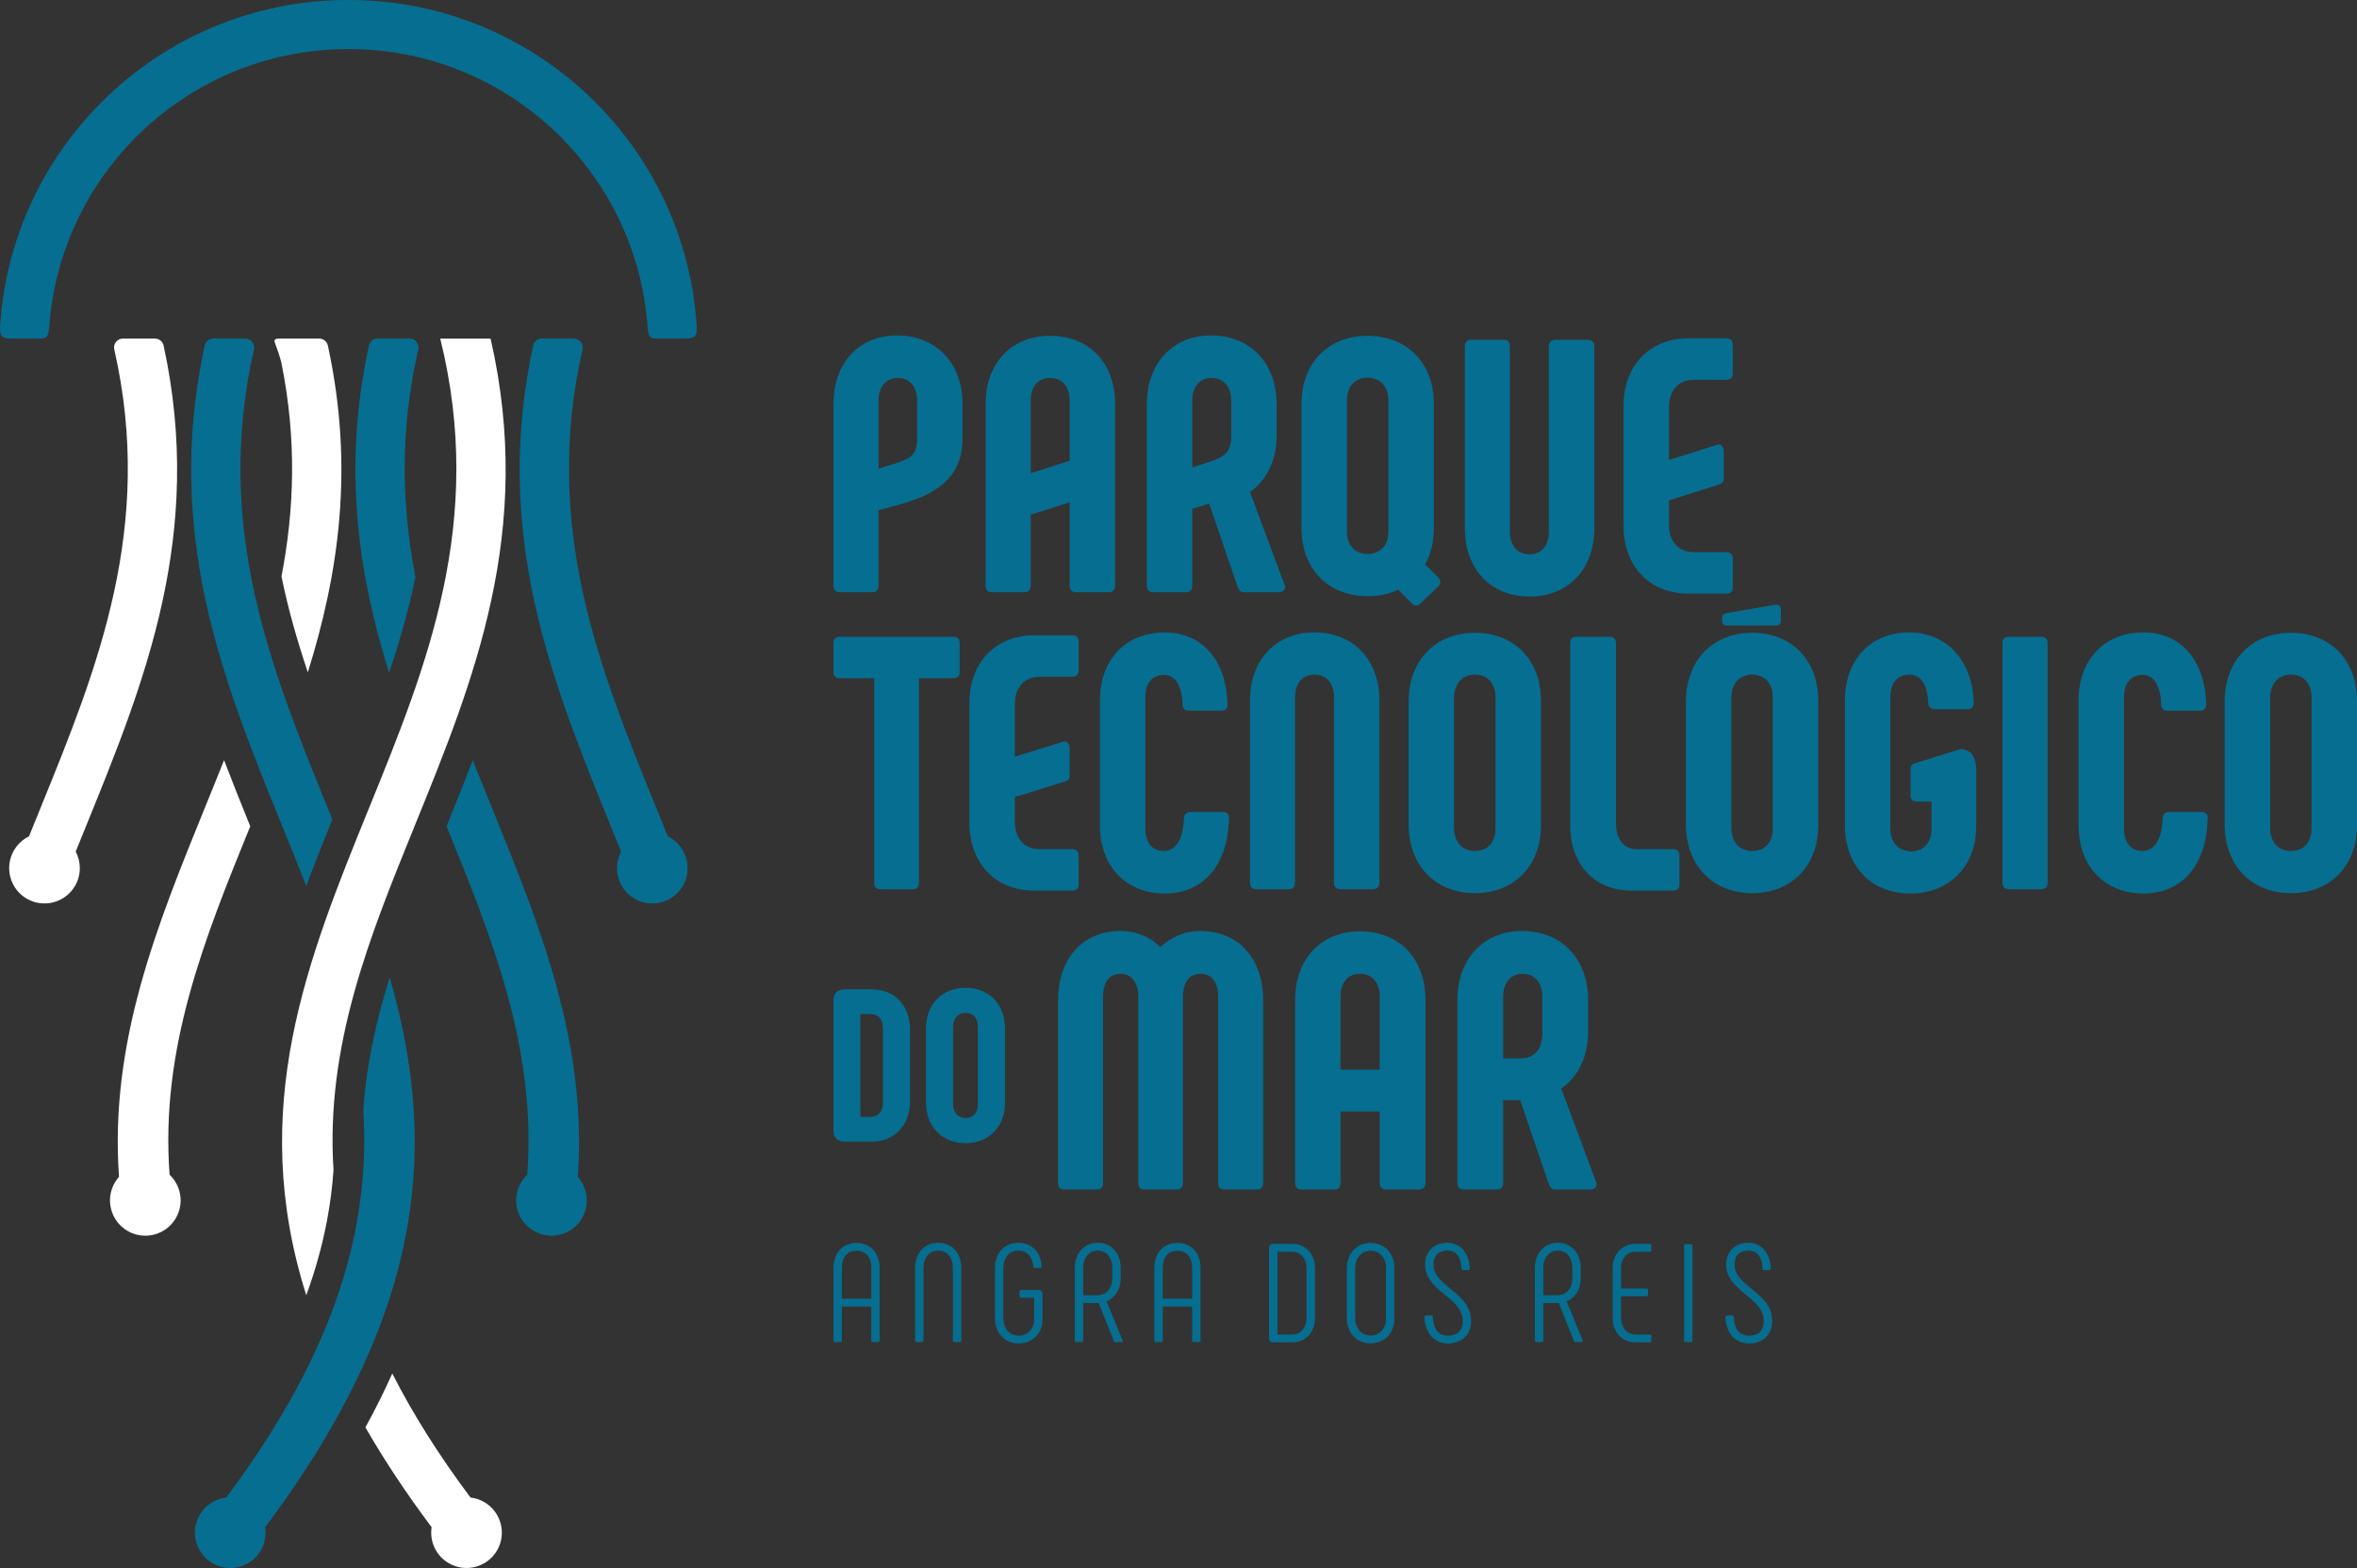 <?xml version="1.0" encoding="UTF-8"?>
<!DOCTYPE svg PUBLIC "-//W3C//DTD SVG 1.1//EN" "http://www.w3.org/Graphics/SVG/1.1/DTD/svg11.dtd">
<!-- Creator: CorelDRAW (Versão de avaliação) -->
<svg xmlns="http://www.w3.org/2000/svg" xml:space="preserve" version="1.1" style="shape-rendering:geometricPrecision; text-rendering:geometricPrecision; image-rendering:optimizeQuality; fill-rule:evenodd; clip-rule:evenodd"
viewBox="0 0 1593.16 1059.77"
 xmlns:xlink="http://www.w3.org/1999/xlink"
 xmlns:xodm="http://www.corel.com/coreldraw/odm/2003">
 <rect x="0" y="0" width="1593.16" height="1059.77" fill="#333333" stroke="none"/>
 <defs>
  <style type="text/css">
   <![CDATA[
    .fil1 {fill:white;fill-rule:nonzero}
    .fil0 {fill:#066E90;fill-rule:nonzero}
   ]]>
  </style>
 </defs>
 <g id="Camada_x0020_1">
  <path class="fil0" d="M567.74 400.27l21.94 0c2.68,0 4.14,-1.47 4.14,-4.39l0 -51.04 13.17 -3.56c25.4,-6.88 43.62,-18.04 43.62,-45.09l0 -23.16c0,-27.54 -17.79,-46.31 -44.36,-46.31 -25.83,0 -42.89,18.77 -42.89,46.31l0 122.85c0,2.92 1.46,4.39 4.38,4.39zm26.08 -83.45l0 -45.98c0,-9.51 5.12,-15.36 12.92,-15.36 8.29,0 13.16,5.85 13.16,15.36l0 26.32c0,10.73 -5.57,13.14 -14.86,16.09l-11.22 3.57zm76.78 83.45l21.94 0c2.68,0 4.14,-1.47 4.14,-4.39l0 -48.02 26.33 -8.38 0 56.4c0,2.92 1.7,4.39 4.38,4.39l21.94 0c2.68,0 4.39,-1.47 4.39,-4.39l0 -122.85c0,-27.78 -17.55,-46.06 -43.88,-46.06 -26.08,0 -43.62,18.28 -43.62,46.06l0 122.85c0,2.92 1.46,4.39 4.38,4.39zm26.08 -80.44l0 -48.99c0,-9.51 4.88,-15.36 13.16,-15.36 8.29,0 13.17,5.86 13.17,15.36l0 40.61 -26.33 8.38zm82.87 80.44l22.18 0c2.69,0 4.15,-1.47 4.15,-4.39l0 -51.94 11.45 -3.63 19.02 55.81c0.97,2.44 1.7,4.15 4.38,4.15l23.65 0c2.68,0 4.87,-1.71 4.14,-4.39l-23.64 -63.37c11.21,-7.8 18.03,-20.96 18.03,-38.27l0 -21.21c0,-27.54 -17.79,-46.31 -44.36,-46.31 -25.83,0 -43.38,18.77 -43.38,46.31l0 122.85c0,2.92 1.46,4.39 4.38,4.39zm26.33 -84.36l0 -45.07c0,-9.51 5.12,-15.36 12.92,-15.36 8.28,0 13.4,5.85 13.4,15.36l0 24.37c0,10.97 -5.61,13.99 -15.11,17.07l-11.21 3.63zm166.23 74.36l-8.78 -8.77c3.66,-6.83 5.85,-15.11 5.85,-24.37l0 -84.34c0,-27.3 -18.03,-45.82 -44.84,-45.82 -26.57,0 -44.61,18.52 -44.61,45.82l0 84.34c0,27.29 18.04,45.82 44.61,45.82 7.8,0 14.62,-1.46 20.71,-4.39l9.27 9.26c1.7,1.95 3.9,1.95 5.85,0l11.94 -11.45c1.95,-1.95 1.95,-3.9 0,-6.1zm-61.67 -30.95l0 -88.72c0,-9.27 5.37,-15.36 13.9,-15.36 8.53,0 14.13,6.09 14.13,15.36l0 88.72c0,9.26 -5.6,15.11 -14.13,15.11 -8.53,0 -13.9,-5.85 -13.9,-15.11zm84.09 -129.67c-2.92,0 -4.38,1.46 -4.38,4.39l0 123.09c0,27.29 17.3,46.06 43.63,46.06 26.56,0 43.87,-18.77 43.87,-46.06l0 -123.09c0,-2.93 -1.71,-4.39 -4.39,-4.39l-21.93 0c-2.68,0 -4.39,1.46 -4.39,4.39l0 125.28c0,9.26 -4.88,15.35 -13.16,15.35 -8.29,0 -13.17,-6.09 -13.17,-15.35l0 -125.28c0,-2.93 -1.46,-4.39 -4.14,-4.39l-21.94 0zm146.74 171.59l25.59 0c2.68,0 4.39,-1.46 4.39,-4.14l0 -19.74c0,-2.69 -1.71,-4.15 -4.39,-4.15l-21.94 0c-10.48,0 -16.82,-7.31 -16.82,-18.52l0 -16.48 32.67 -10.33c2.79,-0.89 4.38,-1.47 4.38,-4.39l0 -18.53c0,-2.68 -1.6,-5.26 -4.38,-4.38l-32.67 10.33 0 -35.68c0,-11.21 6.34,-18.53 16.82,-18.53l21.94 0c2.68,0 4.39,-1.46 4.39,-4.38l0 -19.5c0,-2.68 -1.71,-4.15 -4.39,-4.15l-25.59 0c-26.33,0 -43.88,18.53 -43.88,45.58l0 81.17c0,27.3 17.55,45.82 43.88,45.82z"/>
  <path class="fil0" d="M644.28 430.36l-76.78 0c-2.68,0 -4.14,1.46 -4.14,4.14l0 19.74c0,2.68 1.46,4.15 4.14,4.15l23.4 0 0 138.2c0,2.92 1.46,4.38 4.14,4.38l21.94 0c2.68,0 4.14,-1.46 4.14,-4.38l0 -138.2 23.16 0c2.92,0 4.38,-1.47 4.38,-4.15l0 -19.74c0,-2.68 -1.46,-4.14 -4.38,-4.14zm54.84 171.59l25.59 0c2.68,0 4.39,-1.46 4.39,-4.15l0 -19.74c0,-2.68 -1.71,-4.14 -4.39,-4.14l-21.93 0c-10.48,0 -16.82,-7.31 -16.82,-18.53l0 -16.63 32.66 -10.18c2.79,-0.87 4.39,-1.46 4.39,-4.38l0 -18.53c0,-2.68 -1.6,-5.25 -4.39,-4.39l-32.66 10.18 0 -35.52c0,-11.22 6.34,-18.53 16.82,-18.53l21.93 0c2.68,0 4.39,-1.46 4.39,-4.39l0 -19.49c0,-2.69 -1.71,-4.15 -4.39,-4.15l-25.59 0c-26.32,0 -43.87,18.53 -43.87,45.58l0 81.17c0,27.3 17.55,45.82 43.87,45.82zm88.23 1.95c26.08,0 42.41,-19.01 43.39,-50.46 0.24,-2.92 -1.22,-4.63 -4.15,-4.63l-22.18 0c-2.43,0 -3.9,1.47 -4.14,4.15 -0.49,14.62 -5.6,22.18 -13.65,22.18 -7.8,0 -12.43,-5.61 -12.43,-14.87l0 -89.21c0,-9.26 4.63,-14.87 12.43,-14.87 7.31,0 12.19,6.34 12.68,19.99 0,2.68 1.7,4.14 4.14,4.14l22.18 0c2.68,0 4.14,-1.46 4.14,-4.38 -0.97,-30.23 -17.55,-48.51 -42.41,-48.51 -26.32,0 -43.87,18.28 -43.87,45.82l0 84.83c0,27.3 17.55,45.82 43.87,45.82zm61.91 -2.93l21.94 0c2.68,0 4.14,-1.46 4.14,-4.38l0 -125.29c0,-9.26 4.88,-15.35 13.17,-15.35 8.28,0 13.16,6.09 13.16,15.35l0 125.29c0,2.92 1.7,4.38 4.38,4.38l21.94 0c2.68,0 4.39,-1.46 4.39,-4.38l0 -123.09c0,-27.3 -17.31,-46.07 -43.87,-46.07 -26.33,0 -43.63,18.77 -43.63,46.07l0 123.09c0,2.92 1.46,4.38 4.38,4.38zm147.71 2.69c26.57,0 44.6,-18.53 44.6,-45.83l0 -84.33c0,-27.3 -18.03,-45.83 -44.6,-45.83 -26.57,0 -44.85,18.53 -44.85,46.56l0 82.87c0,28.03 18.28,46.56 44.85,46.56zm0 -28.52c-8.53,0 -14.14,-5.85 -14.14,-15.85l0 -87.25c0,-10 5.61,-16.09 14.14,-16.09 8.53,0 13.89,6.09 13.89,15.35l0 88.73c0,9.26 -5.36,15.11 -13.89,15.11zm108.71 -1.22c-7.31,0 -13.41,-6.09 -13.41,-17.55l0 -121.87c0,-2.68 -1.46,-4.14 -4.38,-4.14l-22.19 0c-2.92,0 -4.38,1.46 -4.38,4.14l0 123.33c0,25.35 15.35,44.12 41.68,44.12l27.78 0c2.93,0 4.39,-1.46 4.39,-4.15l0 -19.74c0,-2.68 -1.46,-4.14 -4.39,-4.14l-25.1 0zm78.73 29.74c26.57,0 44.6,-18.53 44.6,-45.83l0 -84.33c0,-27.3 -18.03,-45.83 -44.6,-45.83 -26.57,0 -44.85,18.53 -44.85,46.56l0 82.87c0,28.03 18.28,46.56 44.85,46.56zm0 -28.52c-8.53,0 -14.14,-5.85 -14.14,-15.85l0 -87.25c0,-10 5.61,-16.09 14.14,-16.09 8.53,0 13.89,6.09 13.89,15.35l0 88.73c0,9.26 -5.36,15.11 -13.89,15.11zm106.76 28.76c26.56,0 44.6,-18.52 44.6,-45.34l0 -38.75c0,-8.29 -4.77,-15.4 -12.67,-12.92l-27.3 8.56c-2.79,0.88 -4.39,1.47 -4.39,4.39l0 17.55c0,2.92 1.46,4.38 4.39,4.38l9.75 0 0 18.99c0,8.77 -5.37,14.62 -13.65,14.62 -8.53,0 -14.14,-5.85 -14.14,-15.35l0 -88.97c0,-9.26 4.63,-15.11 12.68,-15.11 7.31,0 12.43,5.85 12.91,19.25 0.25,2.69 1.95,4.15 4.63,4.15l21.94 0c2.68,0 4.14,-1.46 4.14,-4.39 -0.73,-29.01 -18.76,-47.53 -43.62,-47.53 -26.08,0 -43.39,18.52 -43.39,45.82l0 84.58c0,27.55 17.79,46.07 44.12,46.07zm62.39 -169.4l0 162.09c0,2.92 1.47,4.38 4.39,4.38l21.69 0c2.68,0 4.39,-1.46 4.39,-4.38l0 -162.09c0,-2.68 -1.71,-4.14 -4.39,-4.14l-21.69 0c-2.92,0 -4.39,1.46 -4.39,4.14zm95.31 169.4c26.08,0 42.41,-19.01 43.38,-50.46 0.25,-2.92 -1.22,-4.63 -4.14,-4.63l-22.18 0c-2.44,0 -3.9,1.47 -4.15,4.15 -0.48,14.62 -5.6,22.18 -13.64,22.18 -7.8,0 -12.44,-5.61 -12.44,-14.87l0 -89.21c0,-9.26 4.64,-14.87 12.44,-14.87 7.31,0 12.18,6.34 12.67,19.99 0,2.68 1.71,4.14 4.14,4.14l22.18 0c2.69,0 4.15,-1.46 4.15,-4.38 -0.98,-30.23 -17.55,-48.51 -42.41,-48.51 -26.33,0 -43.88,18.28 -43.88,45.82l0 84.83c0,27.3 17.55,45.82 43.88,45.82zm99.69 -0.24c26.56,0 44.6,-18.53 44.6,-45.83l0 -84.33c0,-27.3 -18.04,-45.83 -44.6,-45.83 -26.57,0 -44.85,18.53 -44.85,46.56l0 82.87c0,28.03 18.28,46.56 44.85,46.56zm0 -28.52c-8.54,0 -14.14,-5.85 -14.14,-15.85l0 -87.25c0,-10 5.6,-16.09 14.14,-16.09 8.53,0 13.89,6.09 13.89,15.35l0 88.73c0,9.26 -5.36,15.11 -13.89,15.11zm-381.03 -160.82l32.67 -5.65c1.9,-0.34 3.55,1.2 3.55,2.66l0 8.82c0,1.46 -1.6,2.66 -3.55,2.66l-32.67 0c-1.95,0 -3.55,-1.2 -3.55,-2.66l0 -3.16c0,-1.47 1.65,-2.33 3.55,-2.67z"/>
  <path class="fil0" d="M235.33 0l0.16 0 0.17 0c65.1,0 124.04,26.39 166.71,69.05 39.26,39.27 64.78,92.32 68.55,151.27 0.5,7.81 -1.87,8.51 -8.5,8.51 -5.96,0 -11.92,0 -17.87,0 -5.47,0 -6.31,-0.97 -6.87,-8.51 -3.73,-49.8 -25.5,-94.56 -58.75,-127.82 -36.67,-36.66 -87.32,-59.34 -143.27,-59.34l-0.17 0 -0.16 0c-55.95,0 -106.6,22.68 -143.27,59.34 -33.25,33.26 -55.02,78.02 -58.75,127.82 -0.56,7.54 -1.41,8.51 -6.87,8.51 -5.95,0 -11.91,0 -17.87,0 -6.63,0 -9,-0.7 -8.5,-8.51 3.77,-58.95 29.29,-112 68.55,-151.27 42.67,-42.66 101.61,-69.05 166.71,-69.05zm-97 233.6c-27.69,127.71 12.78,227.24 52.38,324.6 5.52,13.58 11.02,27.12 16.3,40.69 5.64,-15.13 11.61,-30.13 17.66,-45.1l-3.27 -8.03c-38.1,-93.68 -77.06,-189.48 -49.73,-309.54 0.43,-1.85 0.02,-3.63 -1.16,-5.11 -1.19,-1.49 -2.82,-2.28 -4.72,-2.28l-21.56 0c-2.87,0 -5.3,1.96 -5.9,4.77zm107.22 516.9c4.78,76.07 -16.52,159.94 -92.63,261.66 -3.15,0.37 -6.29,1.36 -9.21,3.05 -11.42,6.6 -15.33,21.19 -8.73,32.61 6.58,11.43 21.18,15.34 32.61,8.74 8.8,-5.08 13.13,-14.92 11.65,-24.39 113.75,-151.75 114.5,-265.88 84.16,-371.68 -9.09,29.3 -15.76,59.09 -17.85,90.01zm3.81 -516.9c-18.05,83.28 -7.13,154.57 13.64,221.1 6.76,-20.03 12.64,-40.33 17.03,-61.08 0.26,-1.22 0.51,-2.44 0.76,-3.66 -9.17,-47.49 -10.78,-98 1.91,-153.74 0.43,-1.85 0.02,-3.63 -1.16,-5.11 -1.19,-1.49 -2.82,-2.28 -4.72,-2.28l-21.56 0c-2.87,0 -5.29,1.96 -5.9,4.77zm52.48 324.85c30.78,75.66 60.93,149.96 54.52,235.51 -7.86,7.42 -9.91,19.52 -4.27,29.29 6.59,11.42 21.19,15.33 32.61,8.74 11.42,-6.6 15.33,-21.2 8.74,-32.61 -0.84,-1.46 -1.81,-2.8 -2.89,-4 6.47,-90.79 -25.52,-169.48 -58.11,-249.62 -4.32,-10.62 -8.65,-21.27 -12.9,-31.98 -5.69,14.94 -11.66,29.8 -17.7,44.67zm58.55 -324.85c-27.69,127.71 12.78,227.24 52.38,324.6 2.36,5.79 4.71,11.58 7.04,17.36 -3.71,7.02 -3.84,15.73 0.43,23.12 6.59,11.42 21.19,15.33 32.61,8.74 11.42,-6.6 15.33,-21.2 8.74,-32.62 -2.47,-4.28 -6.07,-7.51 -10.21,-9.52 -2.62,-6.5 -5.26,-13 -7.91,-19.52 -38.11,-93.68 -77.06,-189.48 -49.73,-309.54 0.42,-1.85 0.02,-3.63 -1.17,-5.11 -1.18,-1.49 -2.82,-2.28 -4.72,-2.28l-21.55 0c-2.88,0 -5.3,1.96 -5.91,4.77z"/>
  <path class="fil1" d="M331.6 228.84c29.76,130 -11.22,230.79 -51.32,329.36 -30.43,74.81 -60.3,148.27 -54.85,232.57 -0.78,11.27 -2.22,22.63 -4.39,34.13 -3.26,17.25 -8.03,34.11 -14.01,50.55 -40.04,-126.55 0.76,-226.93 42.56,-329.69 38.88,-95.6 78.65,-193.39 47.97,-316.92l34.04 0zm-221 4.76c27.68,127.71 -12.78,227.24 -52.38,324.6 -2.36,5.79 -4.71,11.58 -7.04,17.36 3.71,7.02 3.84,15.73 -0.43,23.12 -6.59,11.42 -21.19,15.33 -32.61,8.74 -11.42,-6.6 -15.33,-21.2 -8.74,-32.62 2.47,-4.28 6.07,-7.51 10.21,-9.52 2.62,-6.5 5.26,-13 7.91,-19.52 38.11,-93.68 77.06,-189.48 49.73,-309.54 -0.42,-1.85 -0.02,-3.63 1.17,-5.11 1.18,-1.49 2.82,-2.28 4.72,-2.28l21.55 0c2.88,0 5.3,1.96 5.91,4.77zm111.03 0c18.03,83.16 7.16,154.37 -13.56,220.82 -7.24,-21.59 -13.37,-43.05 -17.8,-64.79 8.61,-44.81 10.47,-92.31 -0.05,-144.35 -1.34,-5.42 -2.79,-9.16 -3.72,-11.65 -1.15,-3.07 -1.98,-4.8 2.17,-4.8l27.06 0c2.87,0 5.29,1.96 5.9,4.77zm-52.48 324.85c-30.78,75.66 -60.93,149.96 -54.52,235.51 7.86,7.42 9.91,19.52 4.27,29.29 -6.59,11.42 -21.19,15.33 -32.61,8.74 -11.42,-6.6 -15.33,-21.2 -8.74,-32.61 0.84,-1.46 1.81,-2.8 2.89,-4 -6.48,-90.78 25.52,-169.48 58.11,-249.62 4.32,-10.62 8.65,-21.27 12.9,-31.98 5.69,14.94 11.66,29.8 17.7,44.67zm96.01 369.85c13.53,26.63 30.91,54.5 52.88,83.86 3.16,0.36 6.31,1.36 9.24,3.05 11.42,6.6 15.33,21.19 8.74,32.61 -6.59,11.43 -21.19,15.34 -32.62,8.74 -8.79,-5.07 -13.13,-14.9 -11.65,-24.36 -17.5,-23.35 -32.31,-45.79 -44.75,-67.46 6.53,-11.92 12.61,-24.07 18.16,-36.44z"/>
  <path class="fil0" d="M564.3 907.08l3.78 0c0.57,0 0.95,-0.38 0.95,-0.95l0 -23.07 19.86 0 0 23.07c0,0.57 0.37,0.95 0.94,0.95l3.78 0c0.57,0 0.95,-0.38 0.95,-0.95l0 -49.07c0,-10.21 -6.24,-17.02 -15.6,-17.02 -9.36,0 -15.6,6.81 -15.6,17.02l0 49.07c0,0.57 0.38,0.95 0.94,0.95zm4.73 -29.31l0 -20.71c0,-7.38 3.59,-11.72 9.93,-11.72 6.33,0 9.93,4.34 9.93,11.72l0 20.71 -19.86 0zm50.47 29.31l3.78 0c0.57,0 0.95,-0.38 0.95,-0.95l0 -49.16c0,-7 3.87,-11.73 9.93,-11.73 6.05,0 9.92,4.73 9.92,11.73l0 49.16c0,0.57 0.38,0.95 0.95,0.95l3.78 0c0.57,0 0.95,-0.38 0.95,-0.95l0 -49.16c0,-9.93 -6.15,-17.02 -15.6,-17.02 -9.46,0 -15.6,7.09 -15.6,17.02l0 49.16c0,0.57 0.37,0.95 0.94,0.95zm69.1 0.94c9.45,0 16.07,-7.09 16.07,-16.26l0 -17.11c0,-1.8 -1.04,-2.84 -2.84,-2.84l-11.72 0c-0.57,0 -0.95,0.38 -0.95,0.95l0 3.4c0,0.57 0.38,0.94 0.95,0.94l8.89 0 0 14.66c0,6.24 -4.26,10.97 -10.4,10.97 -6.15,0 -10.4,-4.73 -10.4,-11.92l0 -33.66c0,-7.18 3.87,-11.91 10.21,-11.91 5.96,0 9.64,4.54 10.02,10.78 0,0.66 0.38,0.95 0.95,0.95l3.78 0c0.57,0 0.94,-0.38 0.94,-0.95 -0.37,-9.17 -6.43,-16.07 -15.69,-16.07 -9.65,0 -15.89,6.99 -15.89,17.11l0 33.75c0,10.12 6.62,17.21 16.08,17.21zm38.84 -0.94l3.78 0c0.57,0 0.95,-0.38 0.95,-0.95l0 -25.43 10.49 0 10.21 25.62c0.19,0.57 0.57,0.76 1.04,0.76l4.16 0c0.67,0 1.04,-0.48 0.76,-1.14l-10.87 -26.38c5.48,-2.27 9.55,-7.75 9.55,-15.6l0 -6.99c0,-9.93 -6.34,-17.02 -15.51,-17.02 -9.17,0 -15.51,7.09 -15.51,17.02l0 49.16c0,0.57 0.38,0.95 0.95,0.95zm4.73 -31.68l0 -18.43c0,-7 3.97,-11.73 9.83,-11.73 5.86,0 9.83,4.73 9.83,11.73l0 6.99c0,6.71 -3.97,11.44 -9.92,11.44l-9.74 0zm49.05 31.68l3.78 0c0.57,0 0.95,-0.38 0.95,-0.95l0 -23.07 19.85 0 0 23.07c0,0.57 0.38,0.95 0.95,0.95l3.78 0c0.57,0 0.95,-0.38 0.95,-0.95l0 -49.07c0,-10.21 -6.24,-17.02 -15.6,-17.02 -9.37,0 -15.61,6.81 -15.61,17.02l0 49.07c0,0.57 0.38,0.95 0.95,0.95zm4.73 -29.31l0 -20.71c0,-7.38 3.59,-11.72 9.93,-11.72 6.33,0 9.92,4.34 9.92,11.72l0 20.71 -19.85 0zm74.67 29.5l12.77 0c9.36,0 15.41,-7.1 15.41,-16.46l0 -33.56c0,-9.46 -5.86,-16.55 -15.41,-16.55l-12.77 0c-1.79,0 -2.83,1.04 -2.83,2.84l0 60.89c0,1.8 1.04,2.84 2.83,2.84zm2.84 -5.3l0 -55.97 9.93 0c6.05,0 9.74,4.72 9.74,11.25l0 33.56c0,6.43 -3.79,11.16 -9.74,11.16l-9.93 0zm62.95 5.96c9.46,0 16.07,-7.09 16.07,-16.55l0 -34.79c0,-9.46 -6.61,-16.55 -16.07,-16.55 -9.45,0 -16.07,7.09 -16.07,17.49l0 32.91c0,10.4 6.62,17.49 16.07,17.49zm0 -5.3c-6.15,0 -10.4,-4.73 -10.4,-12.19l0 -32.91c0,-7.47 4.25,-12.19 10.4,-12.19 6.15,0 10.4,4.72 10.4,11.25l0 34.79c0,6.52 -4.25,11.25 -10.4,11.25zm52.27 5.39c9.45,0 15.69,-6.05 15.69,-15.22 0,-19.48 -25.43,-22.98 -25.43,-38.2 0,-6.14 3.31,-9.36 9.55,-9.36 5.67,0 8.98,3.88 9.36,12.2 0,0.57 0.38,0.94 0.94,0.94l3.79 0c0.56,0 0.94,-0.37 0.94,-0.94 -0.47,-10.5 -6.43,-17.49 -15.03,-17.49 -9.17,0 -15.22,5.86 -15.22,14.65 0,18.44 25.43,22.03 25.43,38.2 0,6.52 -3.4,9.93 -10.02,9.93 -6.43,0 -9.93,-4.35 -10.21,-12.67 0,-0.57 -0.38,-0.95 -0.95,-0.95l-3.78 0c-0.57,0 -0.95,0.38 -0.95,0.95 0.29,10.78 6.62,17.96 15.89,17.96zm59.73 -0.94l3.79 0c0.56,0 0.94,-0.38 0.94,-0.95l0 -25.43 10.5 0 10.21 25.62c0.19,0.57 0.57,0.76 1.04,0.76l4.16 0c0.66,0 1.04,-0.48 0.75,-1.14l-10.87 -26.38c5.49,-2.27 9.55,-7.75 9.55,-15.6l0 -6.99c0,-9.93 -6.33,-17.02 -15.51,-17.02 -9.17,0 -15.5,7.09 -15.5,17.02l0 49.16c0,0.57 0.38,0.95 0.94,0.95zm4.73 -31.68l0 -18.43c0,-7 3.97,-11.73 9.83,-11.73 5.87,0 9.84,4.73 9.84,11.73l0 6.99c0,6.71 -3.97,11.44 -9.93,11.44l-9.74 0zm62.29 31.87l9.83 0c0.57,0 0.95,-0.38 0.95,-0.95l0 -3.4c0,-0.57 -0.38,-0.95 -0.95,-0.95l-9.83 0c-5.77,0 -9.74,-4.73 -9.74,-10.97l0 -14.84 17.31 0c0.56,0 0.94,-0.38 0.94,-0.95l0 -3.4c0,-0.57 -0.38,-0.95 -0.94,-0.95l-17.31 0 0 -13.89c0,-6.25 3.97,-10.97 9.74,-10.97l9.83 0c0.57,0 0.95,-0.38 0.95,-0.95l0 -3.4c0,-0.57 -0.38,-0.95 -0.95,-0.95l-9.83 0c-9.07,0 -15.41,7.09 -15.41,16.27l0 34.03c0,9.17 6.34,16.27 15.41,16.27zm32.89 -65.43l0 64.29c0,0.57 0.37,0.95 0.94,0.95l3.78 0c0.57,0 0.95,-0.38 0.95,-0.95l0 -64.29c0,-0.57 -0.38,-0.95 -0.95,-0.95l-3.78 0c-0.57,0 -0.94,0.38 -0.94,0.95zm43.85 66.18c9.45,0 15.69,-6.05 15.69,-15.22 0,-19.48 -25.43,-22.98 -25.43,-38.2 0,-6.14 3.31,-9.36 9.55,-9.36 5.67,0 8.98,3.88 9.36,12.2 0,0.57 0.38,0.94 0.95,0.94l3.78 0c0.56,0 0.94,-0.37 0.94,-0.94 -0.47,-10.5 -6.43,-17.49 -15.03,-17.49 -9.17,0 -15.22,5.86 -15.22,14.65 0,18.44 25.43,22.03 25.43,38.2 0,6.52 -3.4,9.93 -10.02,9.93 -6.43,0 -9.93,-4.35 -10.21,-12.67 0,-0.57 -0.38,-0.95 -0.95,-0.95l-3.78 0c-0.57,0 -0.95,0.38 -0.95,0.95 0.29,10.78 6.62,17.96 15.89,17.96z"/>
  <path class="fil0" d="M571.07 771.62l17.89 0c15.71,0 26.18,-11.05 26.18,-27.34l0 -48.29c0,-16.29 -10.33,-27.35 -26.18,-27.35l-17.89 0c-4.95,0 -7.71,2.62 -7.71,7.57l0 87.85c0,4.95 2.76,7.56 7.71,7.56zm10.47 -16.72l0 -69.53 6.4 0c5.96,0 8.87,3.49 8.87,10.04l0 49.45c0,6.4 -3.05,10.04 -8.87,10.04l-6.4 0zm71.13 17.74c15.85,0 26.61,-11.05 26.61,-27.34l0 -50.33c0,-16.29 -10.76,-27.35 -26.61,-27.35 -15.86,0 -26.77,11.06 -26.77,27.79l0 49.45c0,16.73 10.91,27.78 26.77,27.78zm0 -17.02c-5.1,0 -8.44,-3.49 -8.44,-9.45l0 -52.07c0,-5.97 3.34,-9.6 8.44,-9.6 5.09,0 8.29,3.63 8.29,9.16l0 52.95c0,5.52 -3.2,9.01 -8.29,9.01z"/>
  <path class="fil0" d="M811.36 629.23c-11.28,0 -19.87,4.42 -26.99,10.8 -6.87,-6.38 -15.46,-10.8 -26.99,-10.8 -25.52,0 -42.21,18.65 -42.21,46.87l0 123.44c0,2.94 1.47,4.41 4.42,4.41l21.59 0c2.94,0 4.42,-1.47 4.42,-4.41l0 -125.65c0,-10.06 4.17,-15.7 11.78,-15.7 7.36,0 12.02,5.64 12.02,15.7l0 125.65c0,2.94 1.47,4.41 4.17,4.41l21.6 0c2.94,0 4.41,-1.47 4.41,-4.41l0 -125.65c0,-10.06 4.42,-15.7 11.78,-15.7 7.86,0 12.03,5.64 12.03,15.7l0 125.65c0,2.94 1.47,4.41 4.17,4.41l21.84 0c2.7,0 4.42,-1.47 4.42,-4.41l0 -123.44c0,-28.22 -16.69,-46.87 -42.46,-46.87zm68.47 174.72l22.08 0c2.7,0 4.18,-1.47 4.18,-4.41l0 -48.35 26.5 0 0 48.35c0,2.94 1.72,4.41 4.42,4.41l22.08 0c2.7,0 4.42,-1.47 4.42,-4.41l0 -123.68c0,-27.98 -17.67,-46.38 -44.17,-46.38 -26.26,0 -43.93,18.4 -43.93,46.38l0 123.68c0,2.94 1.47,4.41 4.42,4.41zm26.26 -80.98l0 -49.32c0,-9.57 4.9,-15.46 13.25,-15.46 8.34,0 13.25,5.89 13.25,15.46l0 49.32 -26.5 0zm83.43 80.98l22.33 0c2.7,0 4.17,-1.47 4.17,-4.41l0 -55.95 11.54 0 19.14 56.19c0.98,2.46 1.71,4.17 4.41,4.17l23.81 0c2.7,0 4.9,-1.71 4.17,-4.41l-23.8 -63.81c11.28,-7.85 18.15,-21.1 18.15,-38.52l0 -21.35c0,-27.73 -17.91,-46.63 -44.66,-46.63 -26.01,0 -43.68,18.9 -43.68,46.63l0 123.68c0,2.94 1.48,4.41 4.42,4.41zm26.5 -88.58l0 -41.72c0,-9.57 5.16,-15.46 13.01,-15.46 8.34,0 13.49,5.89 13.49,15.46l0 24.54c0,11.04 -5.15,17.18 -15.21,17.18l-11.29 0z"/>
 </g>
</svg>
